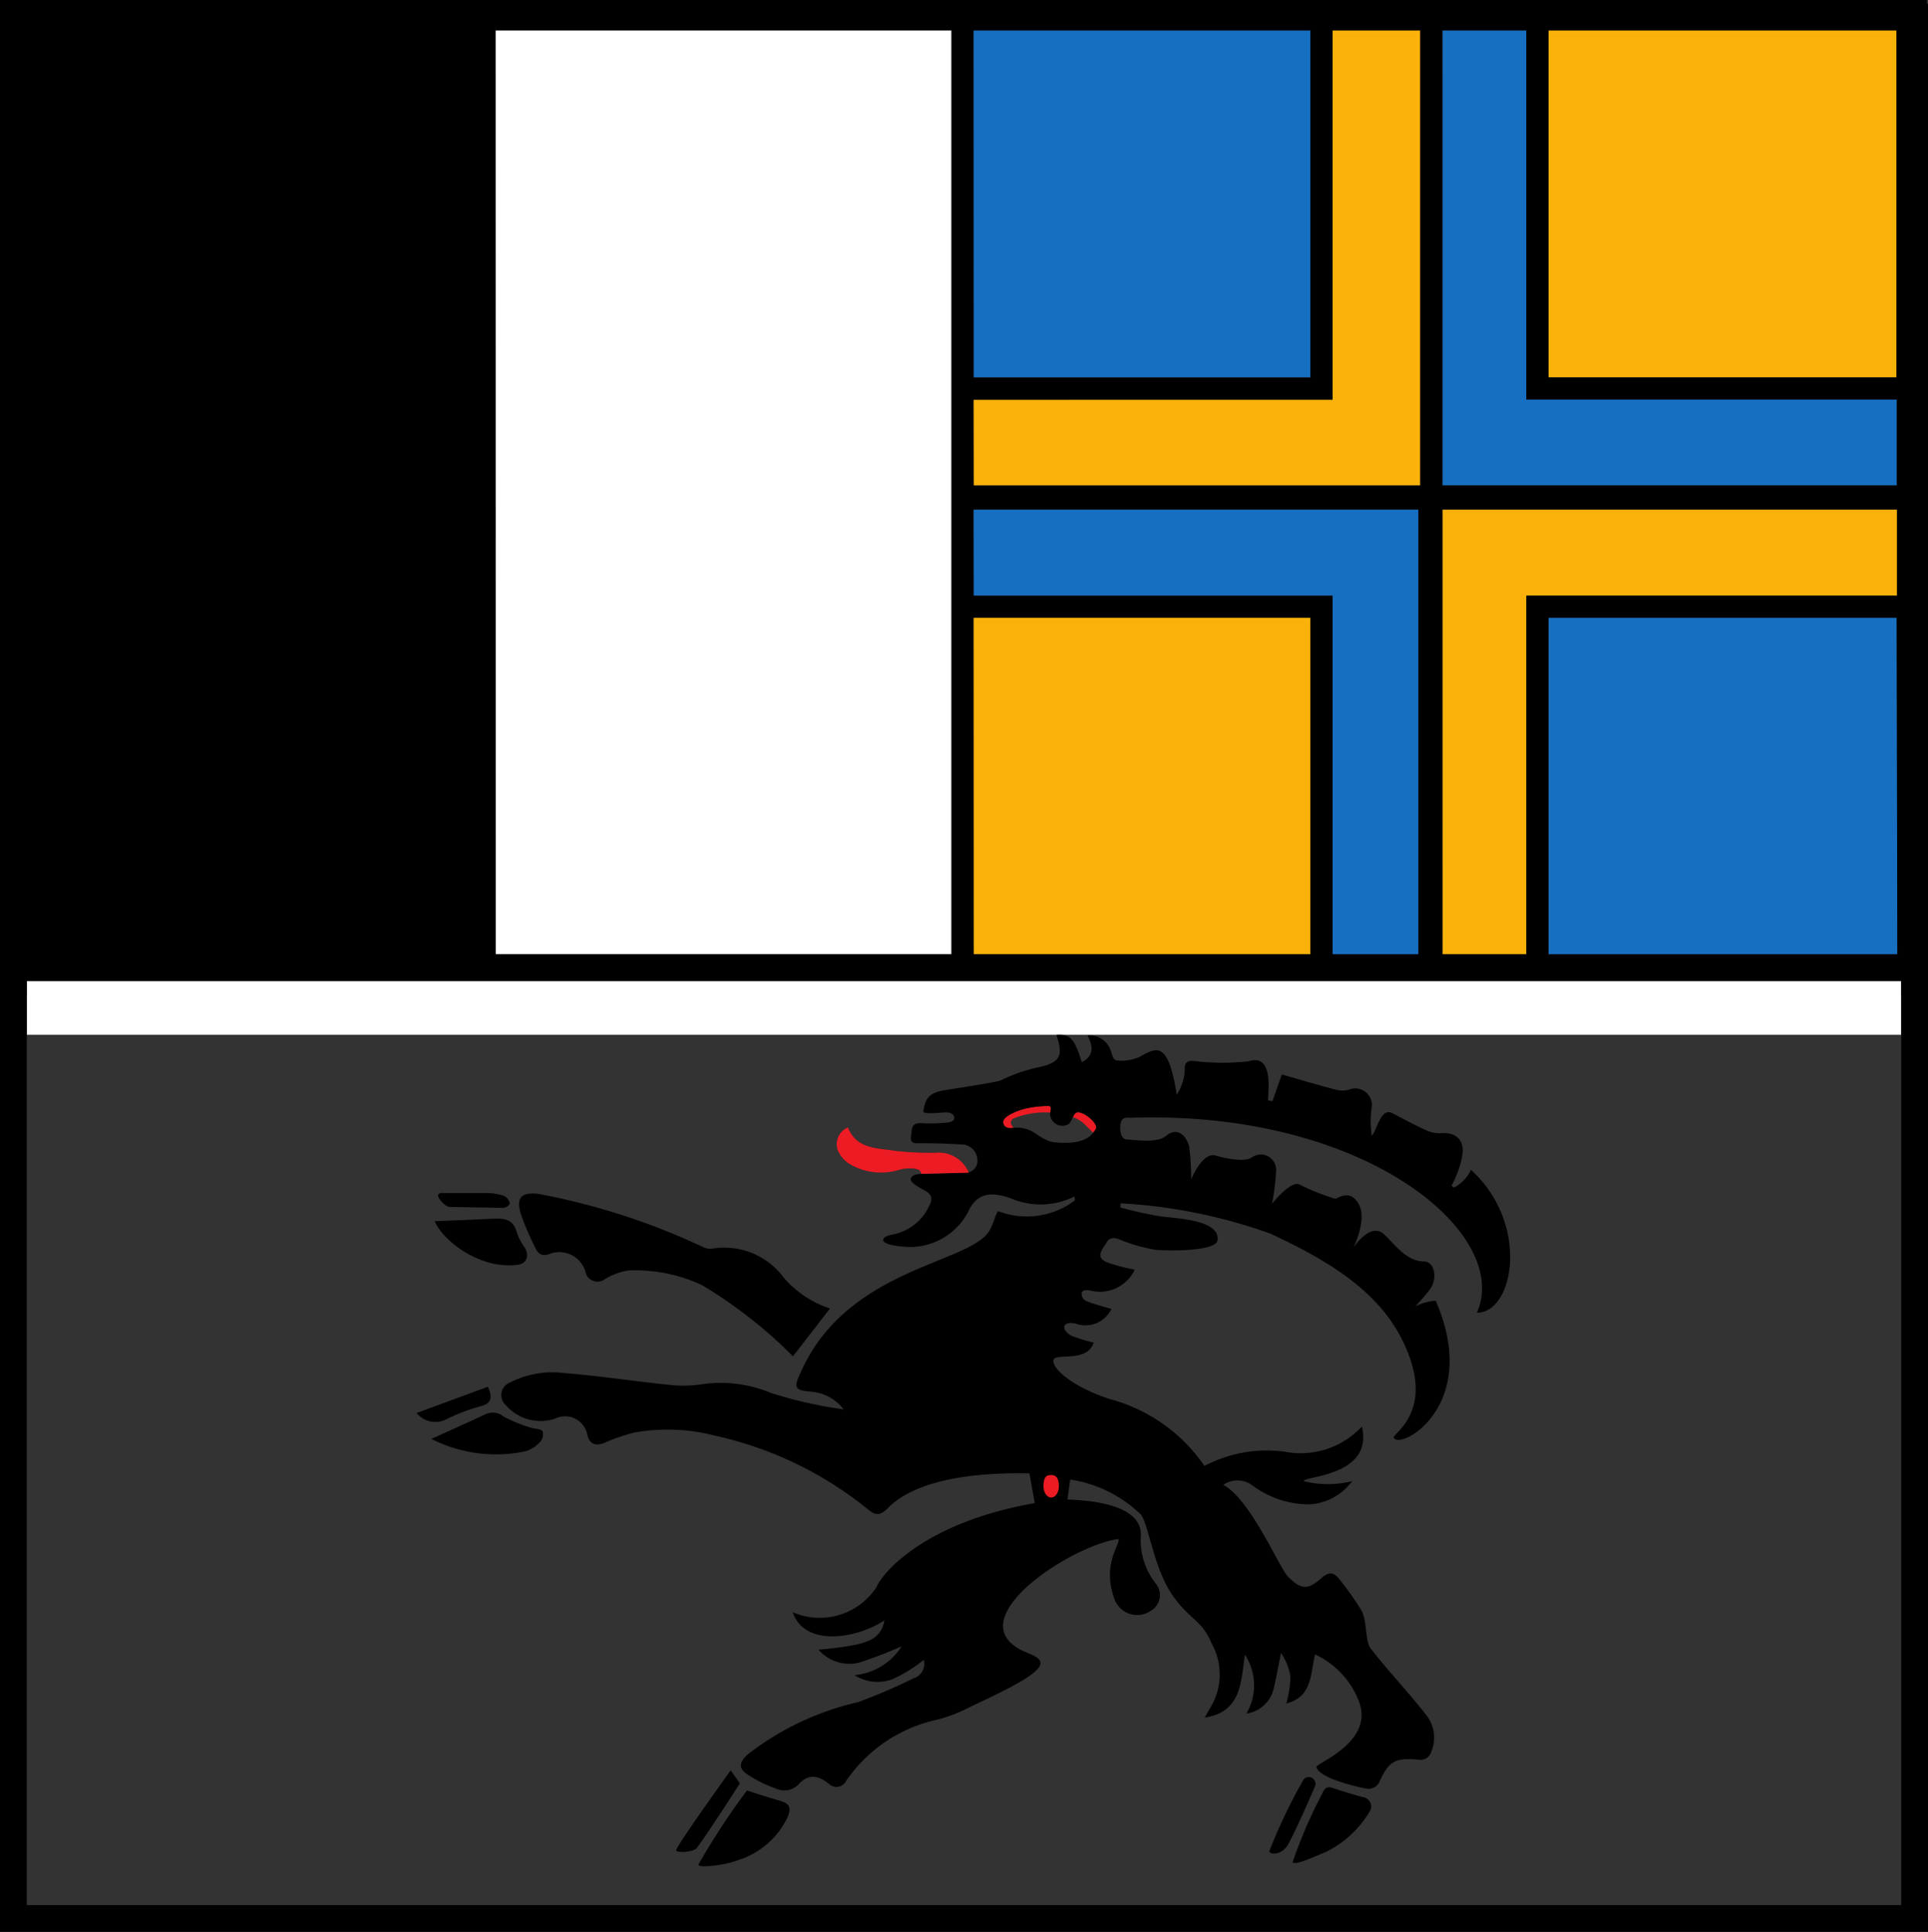<svg xmlns="http://www.w3.org/2000/svg" width="72" height="72.139" viewBox="0 0 72 72.139">
  <rect x="0" y="0" width="72" height="72.139" fill="#333333" stroke="none"/>
  <g id="Gruppe_133" data-name="Gruppe 133" transform="translate(-1151.5 -1754.861)">
    <g id="Gruppe_132" data-name="Gruppe 132">
      <g id="g12" transform="translate(1151.5 1754.861)">
        <path id="path16" d="M130.23-199.622V-182.6H147.2l0-3.206H133.366v-13.819H130.23" transform="translate(-76.363 200.725)" fill="#176fc1" fill-rule="evenodd"/>
        <path id="path18" d="M130.228-156.294l0,16.611h3.138v-13.391h13.854v-3.22h-16.99" transform="translate(-76.361 175.319)" fill="#fab20b" fill-rule="evenodd"/>
        <path id="path20" d="M101.308-185.8H87.9v3.206h16.681v-17.025h-3.275V-185.8" transform="translate(-51.543 200.725)" fill="#fab20b" fill-rule="evenodd"/>
        <path id="path22" d="M87.9-156.294v3.22h13.406v13.391h3.206v-16.611H87.9" transform="translate(-51.543 175.319)" fill="#176fc1" fill-rule="evenodd"/>
        <path id="path24" d="M87.9-199.622v12.992H100.48v-12.992H87.9" transform="translate(-51.543 200.725)" fill="#176fc1" fill-rule="evenodd"/>
        <path id="path26" d="M139.813-199.622v12.992H152.8v-12.992H139.813" transform="translate(-81.982 200.725)" fill="#fab20b" fill-rule="evenodd"/>
        <path id="path28" d="M87.9-146.512v12.564H100.48v-12.566H87.9" transform="translate(-51.543 169.583)" fill="#fab20b" fill-rule="evenodd"/>
        <path id="path30" d="M152.814-146.512h-13v12.566h13.027l-.025-12.564" transform="translate(-81.982 169.583)" fill="#176fc1" fill-rule="evenodd"/>
        <path id="path32" d="M61.767-165.09H44.743v-34.533H61.767v34.533" transform="translate(-26.236 200.725)" fill="#fff"/>
        <path id="path64" d="M1.1-165.826h0Zm17.4-35.36H35.531v34.533H18.507Zm17.852,21.968H48.937v12.565H36.359Zm0-4.046H52.97v16.611H49.764v-13.391H36.359Zm0-4.1H49.764v-13.819h3.275v17.025H36.359Zm0-13.819H48.937v12.992H36.359ZM57.83-179.218h13l.025,12.565H57.83Zm-3.964-4.046H70.84l0,3.22H57v13.391H53.867Zm0-17.922H57v13.819H70.836l0,3.206H53.867Zm3.964,0H70.822v12.992H57.83ZM0-202.289v37.118c0,.388,71.956.4,71.959.012v-37.13H0" transform="translate(0 202.289)"/>
      </g>
      <rect id="Rechteck_43" data-name="Rechteck 43" width="70" height="2" transform="translate(1152.5 1791.5)" fill="#fff"/>
      <g id="Rechteck_34" data-name="Rechteck 34" transform="translate(1151.5 1755)" fill="none" stroke="#000" stroke-width="1">
        <rect width="72" height="72" stroke="none"/>
        <rect x="0.5" y="0.5" width="71" height="71" fill="none"/>
      </g>
      <g id="Gruppe_106" data-name="Gruppe 106" transform="translate(131.082 1.582)">
        <path id="path34" d="M87.838-104.006a3.658,3.658,0,0,0-.949.115c-.2.052-.723.252-.754.447s.141.277.3.262c.035,0,.064,0,.1-.006-.119-.107-.2-.244-.006-.36a3.2,3.2,0,0,1,1.244-.218l.12.006c.016-.1.063-.227-.049-.244" transform="translate(971.751 1898.585)" fill="#ed1c24" fill-rule="evenodd"/>
        <path id="path36" d="M94.413-103.269c-.109-.013-.165.076-.215.18a1.226,1.226,0,0,1,.429.258c.116.115.227.224.328.323a.875.875,0,0,0,.107-.161c.07-.141-.336-.563-.65-.6" transform="translate(966.285 1898.083)" fill="#ed1c24" fill-rule="evenodd"/>
        <path id="path38" d="M69.993-99.778a.275.275,0,0,0-.039-.105c-.064-.1-.437-.142-.768-.053a2.3,2.3,0,0,1-1.848-.2,1.086,1.086,0,0,1-.473-.55.683.683,0,0,1,.388-.83c.326.824,1.1.765,1.768.877a11.733,11.733,0,0,0,1.512.07,1.213,1.213,0,0,1,1.235.745l-1.774.044" transform="translate(984.83 1896.893)" fill="#231f20"/>
        <path id="path40" d="M49.511-109.356c-.219-.026-.224.354-.393.451a.459.459,0,0,1-.673-.393c0-.107.087-.271-.043-.292a3.658,3.658,0,0,0-.949.115c-.2.052-.723.252-.753.447s.141.277.3.262a1.258,1.258,0,0,1,.668.071c.239.095.549.421.961.461.535.052,1.255.041,1.534-.522C50.23-108.9,49.824-109.319,49.511-109.356Zm-4.2,2.257a.446.446,0,0,0,.422-.473.6.6,0,0,0-.63-.583c-.5-.034-1.005-.046-1.508-.044-.2,0-.386.016-.342-.251.036-.217-.024-.525.377-.5a5.883,5.883,0,0,0,.937-.02c.106-.01.3-.028.3-.183s-.2-.206-.311-.2c-.219.006-.862.089-.844-.042.074-.517.252-.7.821-.79s1.7-.264,2.047-.35a6.011,6.011,0,0,1,1.335-.482c.886-.171,1.047-.414.766-1.23.513-.037.676.138.949,1.021.4-.212.468-.514.214-1a.836.836,0,0,1,.873.593c.05.126.084.332.206.338a1.6,1.6,0,0,0,.878-.137c.628-.358,1.061-.591,1.372,1.421a1.826,1.826,0,0,0,.3-.908c-.018-.277.081-.38.346-.352a8.84,8.84,0,0,0,2.039.01c.948-.308.725,1.154.725,1.459l.165.033.352-1c.656.188,1.33.389,2.009.568a.974.974,0,0,0,.5,0,.618.618,0,0,1,.849.631,3.756,3.756,0,0,0,0,1.092c.2-.2.338-1.133.818-.819.41.215.819.435,1.242.625a1.177,1.177,0,0,0,.537.095c.535-.034.844.234.794.761a3.2,3.2,0,0,1-.184.7,5.221,5.221,0,0,1-.227.5l.085.074a1.432,1.432,0,0,0,.64-.666c2.218,2.025,1.6,5.342.218,5.338,1.314-2.92-4.118-7.575-12.908-7.281-.128,0-.332-.044-.387.184s-.01.611.209.624c.439.028,1.175.137,1.487-.135s.684-.165.854.384a9.012,9.012,0,0,1,.077,1.248s.415-1.051.925-.892c.337.1,1.082.262,1.349.061a.573.573,0,0,1,.9.466,8.864,8.864,0,0,1-.153,1.267s.673-.846,1.005-.725a8.142,8.142,0,0,0,1.369.545c.332-.188.584-.173.764.054.518.571-.107,1.779-.107,1.779s.628-.972,1.134-.524c.362.316.823,1.024,1.5,1.028.4,0,.532.619.239,1.03-.163.228-.548.643-.548.643a2.041,2.041,0,0,1,.756-.207c1.721,3.96-1.373,5.61-1.566,5.111-.038-.167,1.643-1.024.291-3.693-.946-1.868-2.886-2.984-4.891-3.919a19.785,19.785,0,0,0-5.6-1.136c0,.053-.007.1-.01.157a15.226,15.226,0,0,0,1.509.333c.634.078,2.238.139,2.116.9-.062.387-1.7.4-2.306.347A6.106,6.106,0,0,1,51-104.623c-.2-.068-.36-.042-.454.142s-.447.51-.009.712a6.3,6.3,0,0,0,1.07.289,1.442,1.442,0,0,1-1.647.783c-.1-.017-.306-.055-.336.094a.3.3,0,0,0,.2.306c.3.12.609.194.913.285a1.082,1.082,0,0,1-1.346.546c-.126-.024-.337-.053-.406.079s.13.315.243.369a6.292,6.292,0,0,0,.847.263c-.235.707-1.246.424-1.464.593s.356.947,2.055,1.512a6.224,6.224,0,0,1,3.543,2.5,5,5,0,0,1,2.981-.535,3.125,3.125,0,0,0,2.9-.937c.434,1.849-2.142,1.844-2.178,2.039a3.73,3.73,0,0,0,1.815,0,2.145,2.145,0,0,1-1.591.868,3.563,3.563,0,0,1-2.137-.709.922.922,0,0,0-1.084-.019c1.02.544,2.083,3.09,2.422,3.434.5.5.747.478,1.231.055.294-.256.472-.245.711.073a10.98,10.98,0,0,1,.778,1.1c.25.426.127,1.163.377,1.468.607.788,1.447,1.671,2.053,2.459a1.348,1.348,0,0,1,.2,1.355.417.417,0,0,1-.489.315c-.906-.078-1.11.07-1.478.881a.477.477,0,0,1-.4.212,7.254,7.254,0,0,1-1.37-.382c-.344-.155-.544-.305-.557-.44s2.129-.914,1.6-2.406a3.186,3.186,0,0,0-1.651-1.793c-.181.71-.091,1.581-1.074,1.83a4.4,4.4,0,0,0,.154-.983,2.071,2.071,0,0,0-.354-.9c-.093.454-.172.912-.282,1.362a1.219,1.219,0,0,1-1.013.9,2.074,2.074,0,0,0-.054-2.2c-.151,1.061-.14,2.139-1.5,2.35.068-.119.13-.241.2-.355a2.377,2.377,0,0,0,.049-2.434c-.361-.867-.78-.83-1.443-1.768-.689-.975-.894-2.594-1.174-3.011A4.856,4.856,0,0,0,49.2-95.644c-.047.266-.073.548-.108.746.575.029,2.809.1,2.742,1.368a2.6,2.6,0,0,0,.595,1.819.681.681,0,0,1-.24.981.9.9,0,0,1-1.342-.456c-.494-1.35.282-2.1.139-2.235-1.8.258-5.966,3-3.577,4.166.323.158.664.229.677.468.024.463-2.02,1.329-2.885,1.764a5.436,5.436,0,0,1-1.014.357,5.535,5.535,0,0,0-3.362,2.281.4.4,0,0,1-.622.121c-.424-.347-.77-.388-1.121-.027a.743.743,0,0,1-.885.184,4.937,4.937,0,0,1-1.08-.539c-.326-.232-.266-.446.029-.726a10.522,10.522,0,0,1,4.136-1.96,21.828,21.828,0,0,0,2.061-.888.572.572,0,0,0,.388-.691,5.559,5.559,0,0,1-1.16.719,1.6,1.6,0,0,1-1.431-.147,2.326,2.326,0,0,0,1.76-1.074,16.483,16.483,0,0,1-1.6.611,1.533,1.533,0,0,1-1.507-.49,11.891,11.891,0,0,0,1.42-.187c.448-.111.932-.25,1.046-.907-.994.669-2.977,1.028-3.423-.3a2.538,2.538,0,0,0,3.129-.942c.188-.485,1.73-2.4,5.909-3.135-.074-.408-.136-.75-.2-1.11-2.816-.055-4.517.484-5.31,1.322-.265.251-.434.253-.691.047a13.734,13.734,0,0,0-5.723-2.773,7.081,7.081,0,0,0-3.041-.119,7.216,7.216,0,0,0-1.114.386c-.321.128-.539.043-.628-.28a.844.844,0,0,0-1.205-.627,1.718,1.718,0,0,1-1.849-.51.5.5,0,0,1,.169-.839,3.423,3.423,0,0,1,1.988-.355c1.288.1,2.568.3,3.854.432a4.714,4.714,0,0,0,1.29-.007,4.888,4.888,0,0,1,2.6.317,14.584,14.584,0,0,0,1.728.447c.315.073.639.112.995.173a1.693,1.693,0,0,0-1.225-.664c-.6-.05-.651-.141-.392-.694,1.578-3.617,5.584-4.027,6.8-5.03.388-.308.371-.637.576-1.021a2.982,2.982,0,0,0,2.877-.4c-.006-.048-.013-.1-.019-.144a2.831,2.831,0,0,1-2.362.074c-.819-.3-1.255-.133-1.542.366a2.458,2.458,0,0,1-2.3,1.445c-1.237-.06-1.043-.393-.592-.465a1.885,1.885,0,0,0,1.369-1.064c.143-.259.11-.435-.182-.591-.215-.115-.472-.258-.5-.381s.133-.22.354-.225,1.56-.046,1.712-.046" transform="translate(1011.188 1904.17)"/>
        <path id="path42" d="M41.638-89.566l-1.381,1.785a17.3,17.3,0,0,0-3.4-2.66,5.9,5.9,0,0,0-2.741-.546,2.319,2.319,0,0,0-.9.337.461.461,0,0,1-.717-.317,1.018,1.018,0,0,0-1.291-.652c-.334.14-.482.01-.6-.266a10.449,10.449,0,0,1-.522-1.233c-.168-.592.03-.788.63-.735a25.416,25.416,0,0,1,6.2,2,.615.615,0,0,0,.317.053,2.752,2.752,0,0,1,2.666,1.065,3.837,3.837,0,0,0,1.748,1.169" transform="translate(1009.774 1891.707)"/>
        <path id="path44" d="M50.8-21.918a26.571,26.571,0,0,1,1.816-2.772c.441.138.811.264,1.188.369.4.113.492.247.321.648a3.066,3.066,0,0,1-1.828,1.58c-.437.177-1.457.315-1.5.175" transform="translate(995.696 1844.83)"/>
        <path id="path46" d="M21.9-68.425a.627.627,0,0,1,.666.086,5.424,5.424,0,0,0,1.071.431c.157.037.356.035.39.134a.4.4,0,0,1-.053.334,1.225,1.225,0,0,1-.556.393,5.318,5.318,0,0,1-3.545-.455s1.612-.724,2.028-.923" transform="translate(1016.654 1874.512)"/>
        <path id="path48" d="M20.255-90.857s1.58-.06,2.168-.091c.541-.029.79.068.918.568a2.2,2.2,0,0,0,.273.5c.187.327.084.616-.287.656a2.782,2.782,0,0,1-.964-.064,3.689,3.689,0,0,1-1.789-1.082,2,2,0,0,1-.318-.486" transform="translate(1016.395 1889.736)"/>
        <path id="path50" d="M50.612-26.537s-1.029,1.619-1.6,2.408c-.117.161-.753.211-.778.09s2.034-2.982,2.034-2.982l.347.484" transform="translate(997.436 1846.409)"/>
        <path id="path52" d="M18.168-70.49l2.661-.98c.178.409.144.621-.284.732a6.991,6.991,0,0,0-1.288.493.894.894,0,0,1-1.089-.245" transform="translate(1017.81 1876.532)"/>
        <path id="path54" d="M20.8-93.9l1.648,0a2.088,2.088,0,0,1,.642.1.393.393,0,0,1,.23.28c0,.1-.171.172-.258.173l-1.993-.034c-.141-.01-.348-.245-.4-.347-.094-.18.133-.177.133-.177" transform="translate(1016.132 1891.729)"/>
        <path id="path56" d="M119.64-22.266a17.2,17.2,0,0,1,1.1-2.55c.087-.211.179-.309.423-.221.357.128.723.229,1.088.333a.354.354,0,0,1,.254.561,3.871,3.871,0,0,1-1.646,1.5c-.371.146-1.1.5-1.214.377" transform="translate(949.049 1845.088)"/>
        <path id="path58" d="M116.948-23.479a19.489,19.489,0,0,1,1.283-2.689.252.252,0,0,1,.421.269c-.321.734-.8,1.818-1.013,2.178s-.627.379-.69.242" transform="translate(950.869 1845.896)"/>
        <path id="path60" d="M69.993-99.778a.275.275,0,0,0-.039-.105c-.064-.1-.437-.142-.768-.053a2.3,2.3,0,0,1-1.848-.2,1.086,1.086,0,0,1-.473-.55.683.683,0,0,1,.388-.83c.326.824,1.1.765,1.768.877a11.733,11.733,0,0,0,1.512.07,1.213,1.213,0,0,1,1.235.745l-1.774.044" transform="translate(984.83 1896.893)" fill="#ed1c24"/>
        <path id="path62" d="M91.368-60.823c0,.232-.129.42-.288.42s-.288-.188-.288-.42c0-.373.129-.42.288-.42s.288.088.288.42" transform="translate(968.594 1869.602)" fill="#ed1c24" fill-rule="evenodd"/>
      </g>
    </g>
  </g>
</svg>
